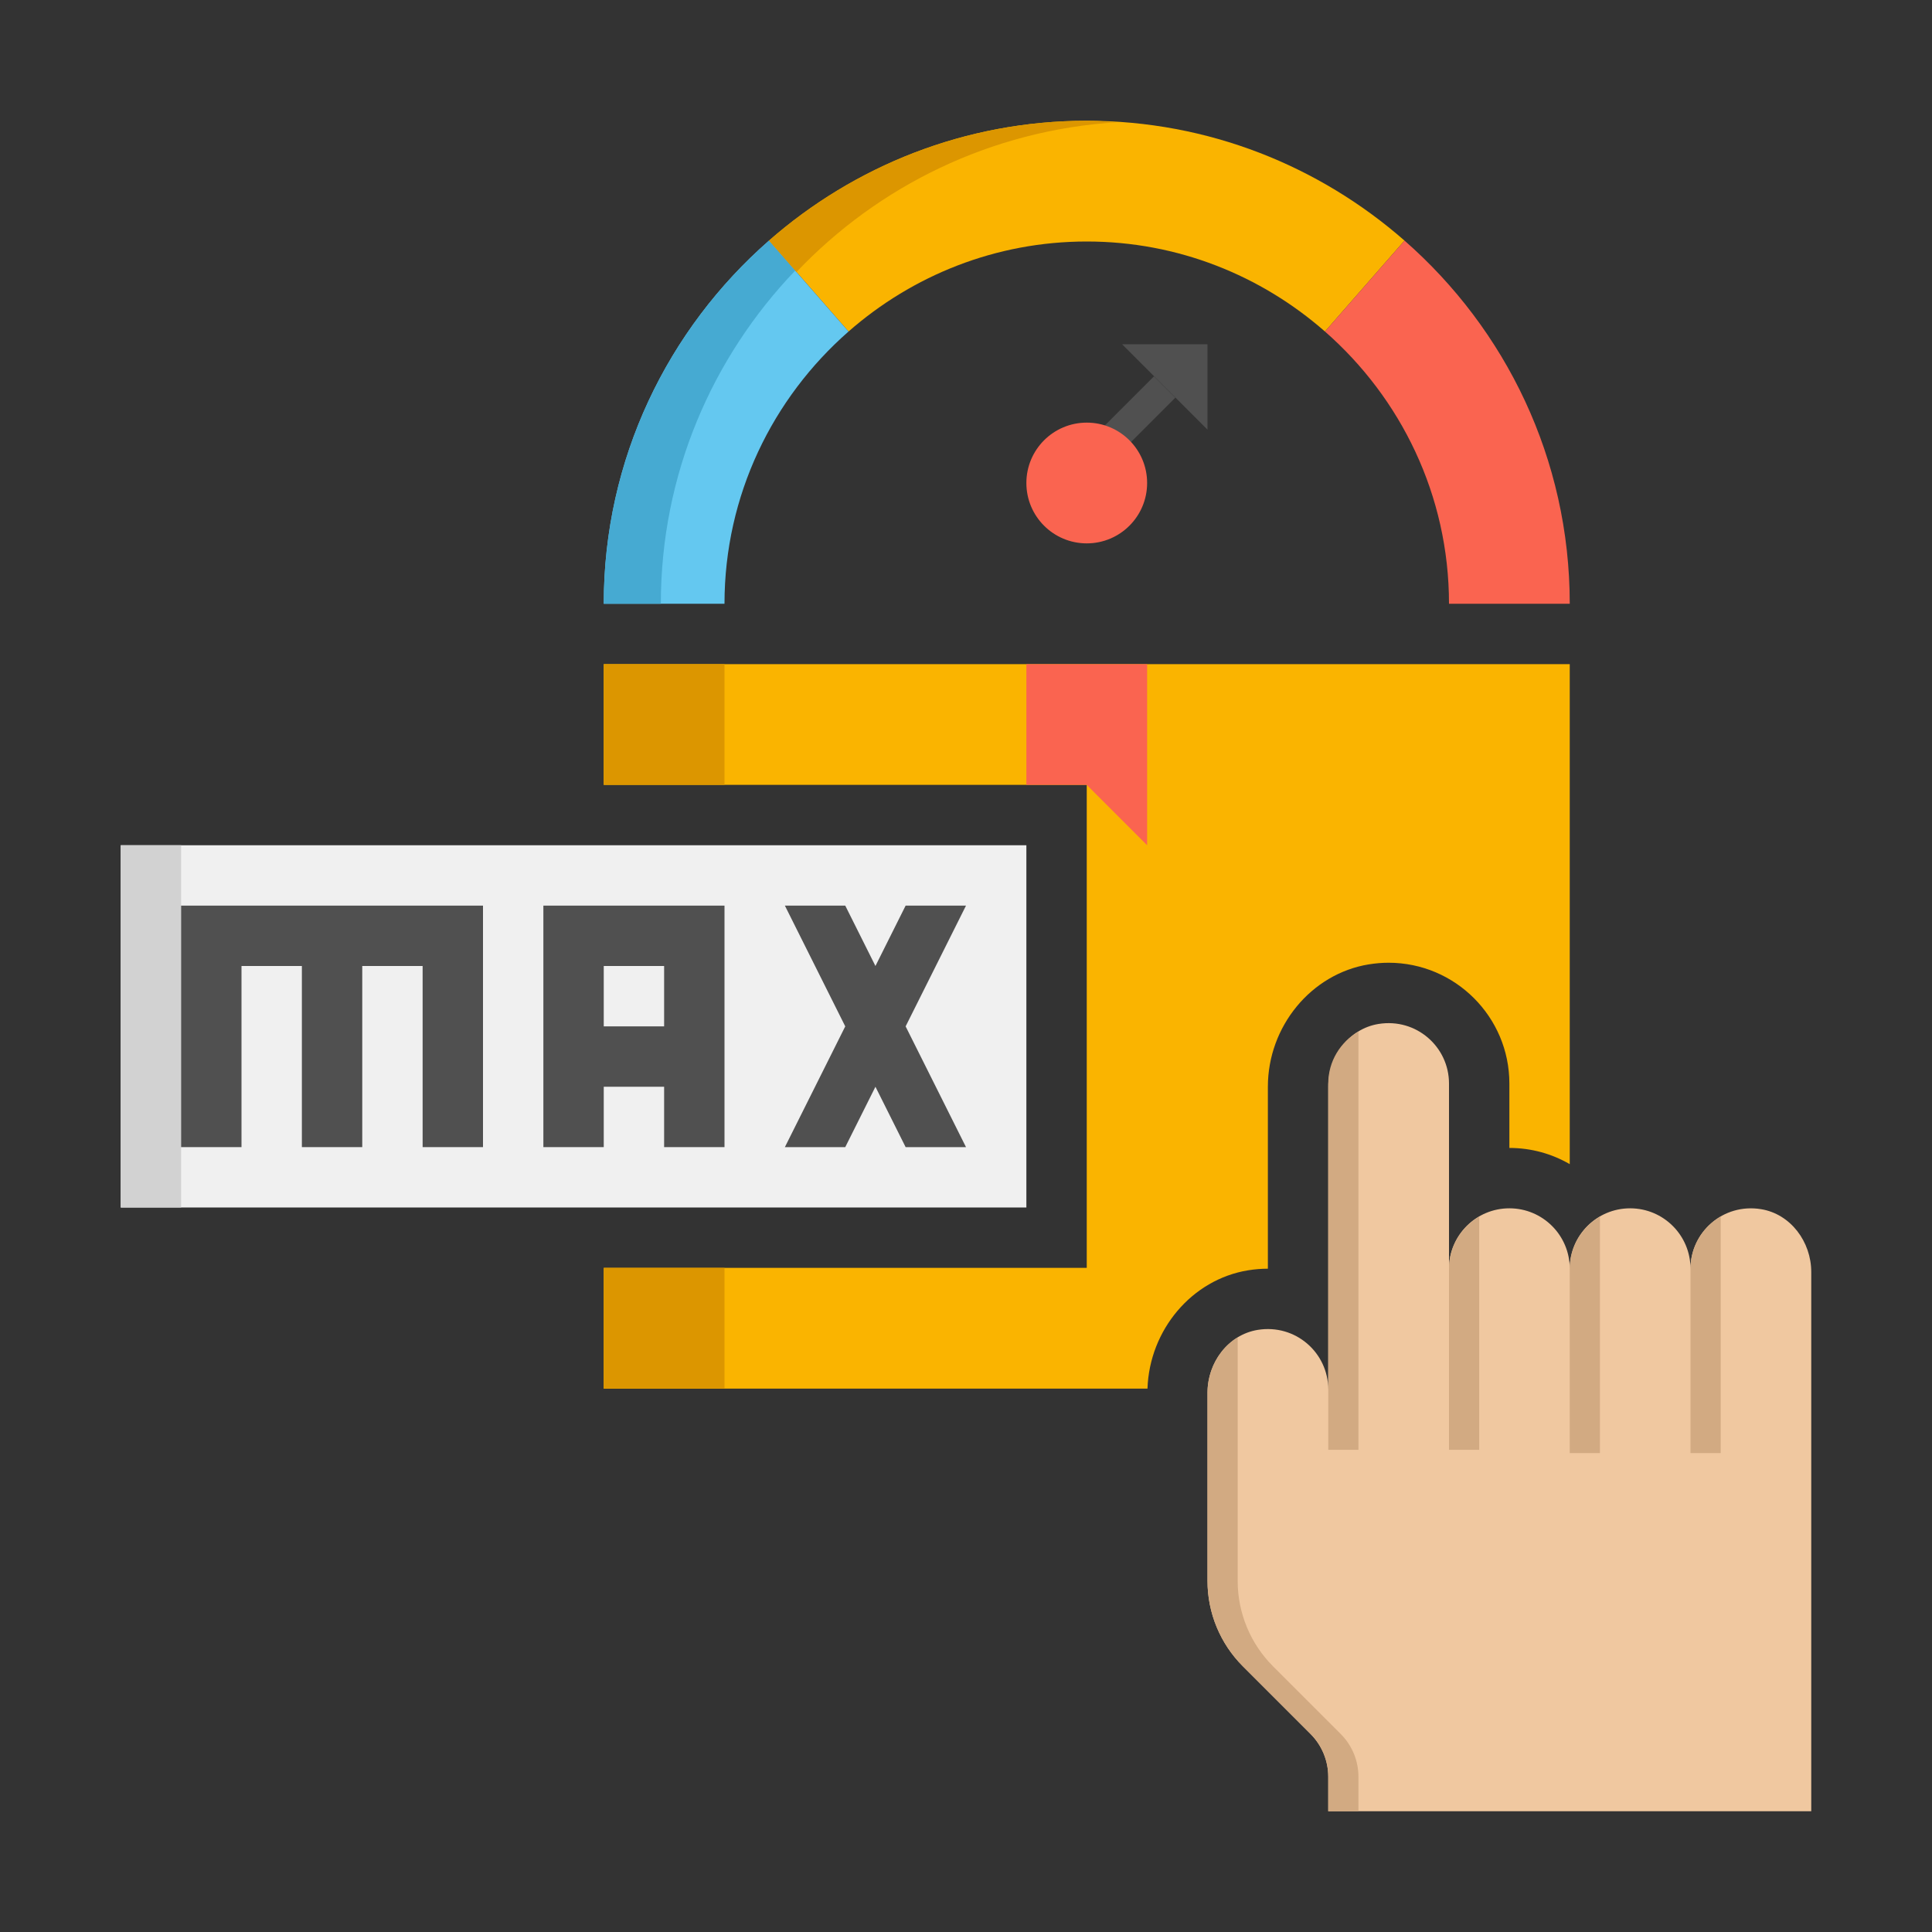<svg xmlns="http://www.w3.org/2000/svg" height="512" viewBox="0 0 64 64" width="512"><rect x="0" y="0" width="64" height="64" fill="#333333" stroke="none"/><g id="Icons"><g><g><path d="m20 22v4h16v16h-16v4h18.012c.064-1.943 1.469-3.616 3.331-3.919.222-.036.441-.054.657-.054v-6.027c0-2.001 1.437-3.744 3.343-4.054.223-.036.441-.054.656-.054 2.206 0 4.001 1.795 4.001 4v2.135c.728 0 1.411.195 2 .537v-16.564z" fill="#fab400"></path></g><g><path d="m36 4c-4.035 0-7.711 1.505-10.526 3.97l2.635 3.012c2.112-1.851 4.869-2.982 7.891-2.982s5.779 1.131 7.891 2.982l2.635-3.012c-2.815-2.465-6.491-3.97-10.526-3.97z" fill="#fab400"></path></g><g><g><g><path d="m20 20h4c0-3.595 1.597-6.817 4.109-9.018l-2.635-3.012c-3.349 2.933-5.474 7.229-5.474 12.03z" fill="#64c8f0"></path></g></g></g><g><g><g><path d="m52 20h-4c0-3.595-1.597-6.817-4.109-9.018l2.635-3.012c3.349 2.933 5.474 7.229 5.474 12.03z" fill="#fa6450"></path></g></g></g><g><g><g><path d="m26.343 8.963-.869-.993c-3.349 2.933-5.474 7.229-5.474 12.03h1.891c0-4.289 1.703-8.166 4.452-11.037z" fill="#46aad2"></path></g></g></g><g><g><g><path d="m26.384 9.011c2.703-2.847 6.443-4.702 10.616-4.961-.332-.02-.662-.05-1-.05-4.035 0-7.711 1.505-10.526 3.97z" fill="#dc9600"></path></g></g></g><g><g><g><path d="m40 11.404v2.828l-2.828-2.828z" fill="#505050"></path></g></g></g><g><g><g><path d="m35.172 13.732h4v1h-4z" fill="#505050" transform="matrix(.707 -.707 .707 .707 .824 30.453)"></path></g></g></g><g><g><g><path d="m36 18c-1.105 0-2-.895-2-2 0-1.105.895-2 2-2 1.105 0 2 .895 2 2 0 1.105-.895 2-2 2z" fill="#fa6450"></path></g></g></g><g><path d="m60 60v-17.865c0-.996-.681-1.92-1.664-2.08-1.253-.204-2.336.758-2.336 1.972 0-1.105-.895-2-2-2-1.104 0-2 .895-2 2 0-1.105-.895-2-2-2-1.104 0-2 .895-2 2v-6.134c0-1.215-1.083-2.176-2.336-1.973-.983.16-1.664 1.084-1.664 2.08v10.027c0-1.215-1.083-2.176-2.336-1.973-.983.161-1.664 1.084-1.664 2.08v6.236c0 1.061.421 2.078 1.172 2.828l2.243 2.243c.374.376.585.884.585 1.415v1.144z" fill="#f0c8a0"></path></g><g><path d="m44.414 57.442-2.243-2.243c-.75-.75-1.171-1.768-1.171-2.828v-8.069c-.612.372-1 1.081-1 1.833v6.236c0 1.061.421 2.078 1.172 2.828l2.243 2.243c.374.375.585.883.585 1.414v1.144h1v-1.144c0-.531-.211-1.039-.586-1.414z" fill="#d2aa82"></path></g><g><path d="m57 40.301v7.834h-1v-6.107c0-.74.404-1.381 1-1.727z" fill="#d2aa82"></path></g><g><path d="m52 48.135v-6.107c0-.738.405-1.376 1-1.723v7.83z" fill="#d2aa82"></path></g><g><path d="m48 42.027v6h1v-7.723c-.595.347-1 .985-1 1.723z" fill="#d2aa82"></path></g><g><path d="m44 48.027h1v-13.857c-.595.346-1 .984-1 1.723v10.134z" fill="#d2aa82"></path></g><g><path d="m4 28h30v12h-30z" fill="#f0f0f0"></path></g><g><path d="m4 28h2v12h-2z" fill="#d2d2d2"></path></g><g><path d="m20 22h4v4h-4z" fill="#dc9600"></path></g><g><path d="m20 42h4v4h-4z" fill="#dc9600"></path></g><g><path d="m6 30v8h2v-6h2v6h2v-6h2v6h2v-8z" fill="#505050"></path></g><g><path d="m18 30v8h2v-2h2v2h2v-8zm4 4h-2v-2h2z" fill="#505050"></path></g><g><path d="m32 30h-2l-1 2-1-2h-2l2 4-2 4h2l1-2 1 2h2l-2-4z" fill="#505050"></path></g><g><path d="m34 22v4h2l2 2v-6z" fill="#fa6450"></path></g></g></g></svg>